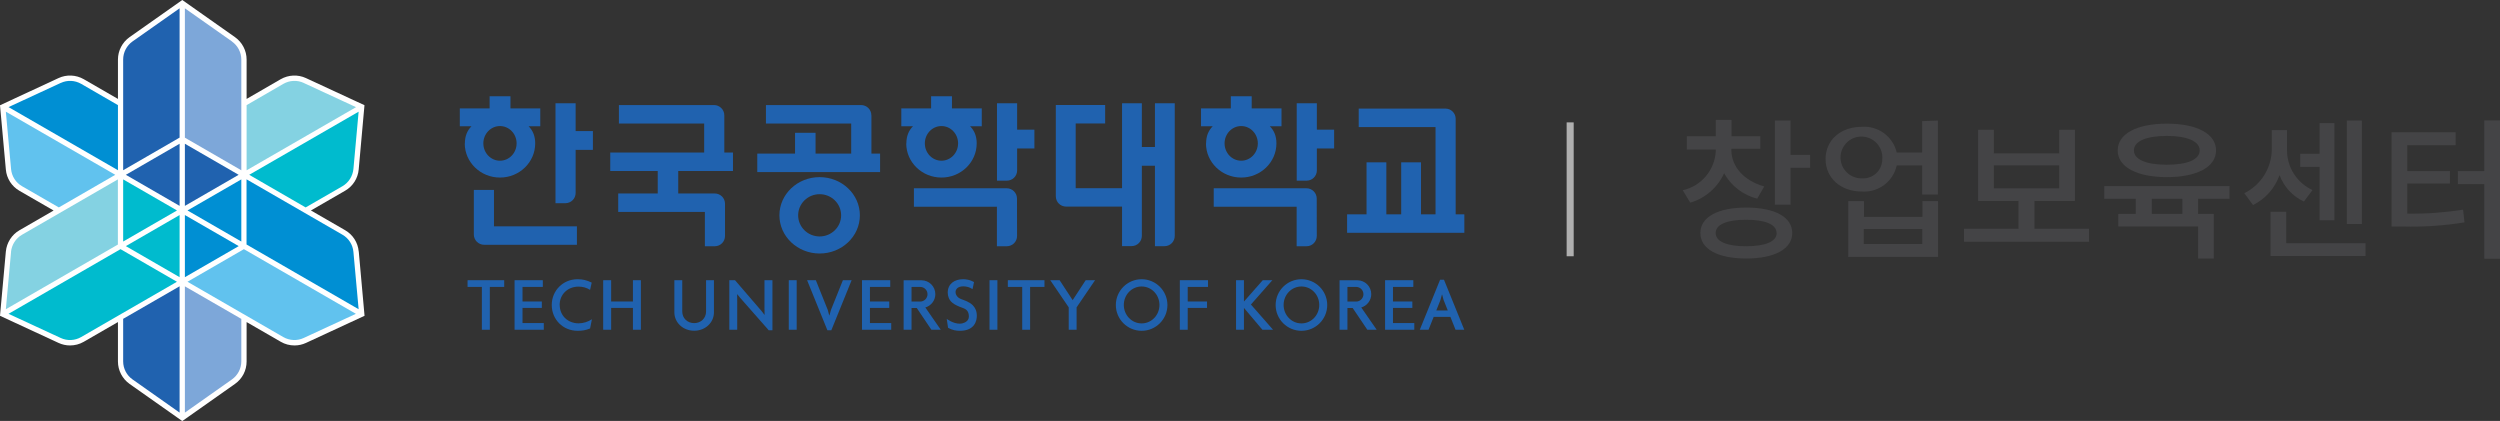 <?xml version="1.0" encoding="UTF-8"?><svg id="Layer_2" xmlns="http://www.w3.org/2000/svg" viewBox="0 0 354.82 59.74"><rect x="0" y="0" width="354.82" height="59.74" fill="#333333" stroke="none"/><defs><style>.cls-1{fill:#fff;}.cls-2{fill:#61c2ee;}.cls-3{fill:#00bbce;}.cls-4{fill:#afafaf;}.cls-5{fill:#84d2e2;}.cls-6{fill:#7da7d9;}.cls-7{fill:#008fd3;}.cls-8{fill:#444446;}.cls-9{fill:#2062af;}</style></defs><g id="_이어_1"><rect class="cls-4" x="222.35" y="17.37" width="1" height="19"/><g><g><polygon class="cls-9" points="77.18 46.8 77.18 45.85 74.16 45.85 74.16 43.7 76.9 43.7 76.9 42.79 74.16 42.79 74.16 40.72 77.04 40.72 77.04 39.77 73.03 39.77 73.03 46.8 77.18 46.8"/><polygon class="cls-9" points="89.83 42.79 86.74 42.79 86.74 39.77 85.61 39.77 85.61 46.8 86.74 46.8 86.74 43.7 89.83 43.7 89.83 46.8 90.96 46.8 90.96 39.77 89.83 39.77 89.83 42.79"/><rect class="cls-9" x="111.95" y="39.77" width="1.12" height="7.03"/><rect class="cls-9" x="140.44" y="39.77" width="1.12" height="7.03"/><path class="cls-9" d="M204.39,39.7l-2.88,7.1h1.24l.73-1.83h2.37l.73,1.83h1.24l-2.88-7.1h-.56Zm-.54,4.36l.59-1.48,.21-.77h.03l.21,.77,.59,1.48h-1.64Z"/><polygon class="cls-9" points="154.09 39.77 152.24 42.6 150.39 39.77 149.06 39.77 151.68 43.62 151.68 46.8 152.8 46.8 152.8 43.62 155.42 39.77 154.09 39.77"/><polygon class="cls-9" points="66.36 40.72 68.39 40.72 68.39 46.8 69.52 46.8 69.52 40.72 71.56 40.72 71.56 39.77 66.36 39.77 66.36 40.72"/><polygon class="cls-9" points="143.04 40.72 145.08 40.72 145.08 46.8 146.2 46.8 146.2 40.72 148.24 40.72 148.24 39.77 143.04 39.77 143.04 40.72"/><polygon class="cls-9" points="126.49 46.8 126.49 45.85 123.47 45.85 123.47 43.7 126.21 43.7 126.21 42.79 123.47 42.79 123.47 40.72 126.35 40.72 126.35 39.77 122.34 39.77 122.34 46.8 126.49 46.8"/><polygon class="cls-9" points="200.73 46.8 200.73 45.85 197.7 45.85 197.7 43.7 200.45 43.7 200.45 42.79 197.7 42.79 197.7 40.72 200.59 40.72 200.59 39.77 196.58 39.77 196.58 46.8 200.73 46.8"/><polygon class="cls-9" points="167.45 39.77 167.45 46.8 168.57 46.8 168.57 43.7 171.31 43.7 171.31 42.79 168.57 42.79 168.57 40.72 171.45 40.72 171.45 39.77 167.45 39.77"/><path class="cls-9" d="M79.43,43.28c0-1.49,1.14-2.6,2.68-2.6,.62,0,1.13,.15,1.64,.46l.23-1.03c-.7-.34-1.26-.48-2.01-.48-2.05,0-3.66,1.6-3.66,3.66s1.6,3.66,3.66,3.66c.67,0,1.12-.07,1.78-.33l.26-1.31c-.54,.36-1.22,.58-1.89,.58-1.54,0-2.68-1.11-2.68-2.6Z"/><path class="cls-9" d="M100.21,44.21c0,.95-.72,1.65-1.69,1.65s-1.69-.7-1.69-1.65v-4.44h-1.12v4.55c0,1.47,1.23,2.62,2.81,2.62s2.81-1.15,2.81-2.62v-4.55h-1.12v4.44Z"/><path class="cls-9" d="M190.12,39.77v7.03h1.12v-3.09h.74l2.08,3.09h1.33l-2.19-3.16c.82-.24,1.42-1,1.42-1.89,0-1.09-.88-1.97-1.97-1.97h-2.53Zm1.12,.95h1.23c.58,0,1.04,.47,1.04,1.04s-.47,1.04-1.04,1.04h-1.23v-2.09Z"/><path class="cls-9" d="M128.25,39.77v7.03h1.12v-3.09h.74l2.08,3.09h1.33l-2.19-3.16c.82-.24,1.42-1,1.42-1.89,0-1.09-.88-1.97-1.97-1.97h-2.53Zm1.12,.95h1.23c.58,0,1.04,.47,1.04,1.04s-.47,1.04-1.04,1.04h-1.23v-2.09Z"/><polygon class="cls-9" points="180.58 39.77 179.22 39.77 176.55 42.8 176.55 39.77 175.43 39.77 175.43 46.8 176.55 46.8 176.55 43.7 179.17 46.8 180.68 46.8 177.54 43.22 180.58 39.77"/><polygon class="cls-9" points="108.5 43.7 108.52 44.67 108.5 44.68 108.09 44.15 104.32 39.77 103.51 39.77 103.51 46.8 104.63 46.8 104.63 42.72 104.62 41.75 104.63 41.75 105.05 42.27 109.1 46.87 109.63 46.87 109.63 39.77 108.5 39.77 108.5 43.7"/><path class="cls-9" d="M162.03,39.63c-2.02,0-3.66,1.64-3.66,3.66s1.64,3.66,3.66,3.66,3.66-1.64,3.66-3.66-1.64-3.66-3.66-3.66Zm0,6.27c-1.4,0-2.53-1.17-2.53-2.62s1.13-2.62,2.53-2.62,2.53,1.17,2.53,2.62-1.13,2.62-2.53,2.62Z"/><path class="cls-9" d="M184.71,39.63c-2.02,0-3.66,1.64-3.66,3.66s1.64,3.66,3.66,3.66,3.66-1.64,3.66-3.66-1.64-3.66-3.66-3.66Zm0,6.27c-1.4,0-2.53-1.17-2.53-2.62s1.13-2.62,2.53-2.62,2.53,1.17,2.53,2.62-1.13,2.62-2.53,2.62Z"/><path class="cls-9" d="M137.34,42.82c-.14-.06-.46-.21-.94-.38-.48-.17-.78-.58-.78-.99,0-.36,.28-.81,1.09-.81s1.32,.4,1.32,.4l.21-1s-.59-.41-1.55-.41c-1.22,0-2.18,.65-2.18,1.91,0,.49,.2,1.07,.65,1.42,.25,.2,.37,.27,.64,.4,.24,.12,.47,.21,.8,.33,.55,.19,.91,.46,.91,1.25,0,.7-.77,1-1.31,1-.94,0-1.83-.68-1.83-.68l.19,1.27c.61,.33,1.12,.42,1.69,.42,2.14,0,2.39-1.5,2.39-2.13,0-1.44-1.1-1.89-1.31-1.99Z"/><polygon class="cls-9" points="117.99 46.87 120.87 39.77 119.63 39.77 117.94 43.98 117.72 44.76 117.69 44.76 117.48 43.98 115.79 39.77 114.55 39.77 117.43 46.87 117.99 46.87"/></g><g><path class="cls-9" d="M206.6,30.41v-13.54c0-.81-.65-1.46-1.46-1.46h-12.3v2.62h10.9v12.39h-2.06v-7.38h-2.81v7.38h-2.11v-7.38h-2.81v7.38h-2.76v2.62h16.64v-2.62h-1.23Z"/><path class="cls-9" d="M142.88,26.72h-13.17v2.62h11.78v5.61h1.4c.81,0,1.47-.66,1.46-1.47,0-1.75,0-3.55-.01-5.3,0-.81-.66-1.46-1.46-1.46Z"/><path class="cls-9" d="M144.36,14.66h-2.86v10.98h1.4c.81,0,1.46-.65,1.46-1.46v-3.11h2.45v-2.67h-2.45v-3.74Z"/><path class="cls-9" d="M123.67,16.37c0-.81-.65-1.46-1.46-1.46h-13.5v2.62h12.1v4.27h-5.06v-2.95h-2.91v2.95h-5.36v2.62h17.43v-2.62h-1.23v-5.42Z"/><path class="cls-9" d="M102.8,16.37c0-.81-.66-1.46-1.46-1.46h-13.5v2.62h12.1v4.12h-13.33v2.62h6.74v3.19h-5.61v2.62h12.3v4.87h1.4c.81,0,1.46-.65,1.46-1.46v-4.57c0-.81-.65-1.46-1.46-1.46h-5.18v-3.19h7.77v-2.62h-1.23v-5.28Z"/><path class="cls-9" d="M81.7,14.66h-2.86v14.18h1.4c.81,0,1.46-.65,1.46-1.46v-6.11h2.45v-2.67h-2.45v-3.94Z"/><path class="cls-9" d="M70.11,26.96h-2.86v6.32c0,.81,.66,1.46,1.46,1.46h13.17v-2.62h-11.77v-5.17Z"/><path class="cls-9" d="M163.92,20.86h-1.86v-6.2h-2.81v12.05h-6.58v-9.19h4.18v-2.62h-7v12.96c0,.81,.65,1.46,1.46,1.46h7.94v5.61h1.35c.81,0,1.46-.65,1.46-1.46v-9.95h1.86v11.42h1.35c.81,0,1.46-.65,1.46-1.46V14.66h-2.81v6.2Z"/><path class="cls-9" d="M65.96,20.35c0,2.68,2.24,4.85,5,4.85s5-2.17,5-4.85c0-1.06-.35-1.85-.94-2.43h1.66v-2.54h-4.23v-1.72h-2.96v1.72h-4.23v2.54h1.66c-.59,.58-.94,1.37-.94,2.43Zm5,2.46c-1.3,0-2.36-1.1-2.36-2.46s1.06-2.46,2.36-2.46,2.36,1.1,2.36,2.46-1.06,2.46-2.36,2.46Z"/><path class="cls-9" d="M128.62,20.35c0,2.68,2.24,4.85,5,4.85s5-2.17,5-4.85c0-1.06-.35-1.85-.94-2.43h1.66v-2.54h-4.23v-1.72h-2.96v1.72h-4.23v2.54h1.66c-.59,.58-.94,1.37-.94,2.43Zm5,2.46c-1.3,0-2.36-1.1-2.36-2.46s1.06-2.46,2.36-2.46,2.36,1.1,2.36,2.46-1.06,2.46-2.36,2.46Z"/><path class="cls-9" d="M185.42,26.72h-13.16v2.62h11.77v5.61h1.4c.81,0,1.46-.66,1.46-1.47,0-1.75,0-3.55-.01-5.3,0-.81-.66-1.46-1.46-1.46Z"/><path class="cls-9" d="M186.9,14.66h-2.86v10.98h1.4c.81,0,1.46-.65,1.46-1.46v-3.11h2.45v-2.67h-2.45v-3.74Z"/><path class="cls-9" d="M171.16,20.35c0,2.68,2.24,4.85,5,4.85s5-2.17,5-4.85c0-1.06-.35-1.85-.94-2.43h1.66v-2.54h-4.23v-1.72h-2.96v1.72h-4.23v2.54h1.66c-.59,.58-.94,1.37-.94,2.43Zm5,2.46c-1.3,0-2.36-1.1-2.36-2.46s1.06-2.46,2.36-2.46,2.36,1.1,2.36,2.46-1.06,2.46-2.36,2.46Z"/><path class="cls-9" d="M116.33,25.14c-3.16,0-5.71,2.43-5.71,5.42s2.56,5.42,5.71,5.42,5.71-2.43,5.71-5.42-2.56-5.42-5.71-5.42Zm0,8.42c-1.68,0-3.05-1.34-3.05-3s1.37-3,3.05-3,3.05,1.34,3.05,3-1.37,3-3.05,3Z"/></g><g><path class="cls-1" d="M50.91,35.69c-.11-1.26-.83-2.39-1.93-3.02l-4.85-2.8,4.85-2.8c1.1-.63,1.82-1.76,1.93-3.02l.82-9.12-8.31-3.85c-1.14-.53-2.48-.47-3.58,.16l-4.84,2.8v-5.59c0-1.26-.62-2.45-1.65-3.18L25.87,0l-7.48,5.27c-1.03,.73-1.65,1.92-1.65,3.18v5.59l-4.85-2.8c-1.1-.63-2.44-.69-3.58-.16L0,14.94l.83,9.12c.11,1.26,.83,2.39,1.93,3.02l4.85,2.8-4.85,2.8c-1.09,.63-1.81,1.76-1.93,3.02l-.83,9.12,8.31,3.85c.52,.24,1.07,.36,1.63,.36,.67,0,1.35-.17,1.95-.52l4.85-2.8v5.6c0,1.26,.62,2.45,1.65,3.18l7.48,5.27,7.48-5.27c1.04-.73,1.65-1.91,1.65-3.18v-5.6l4.85,2.8c.6,.35,1.27,.52,1.95,.52,.56,0,1.11-.12,1.63-.36l8.31-3.85-.82-9.12Z"/><g><polygon class="cls-9" points="25.49 29.22 25.49 20.4 17.86 24.81 25.49 29.22"/><path class="cls-9" d="M17.48,51.29c0,1.02,.5,1.98,1.33,2.56l6.68,4.71v-17.93l-8.01,4.62v6.03Z"/><path class="cls-9" d="M25.49,1.18l-6.68,4.7c-.83,.59-1.33,1.55-1.33,2.57v15.71l8.01-4.63V1.18Z"/><polygon class="cls-9" points="26.24 20.4 26.24 29.22 33.87 24.81 26.24 20.4"/></g><g><path class="cls-6" d="M26.24,58.56l6.68-4.71c.83-.59,1.33-1.54,1.33-2.56v-6.03l-8.01-4.62v17.93Z"/><path class="cls-6" d="M32.92,5.88L26.24,1.18V19.54l8.01,4.63V8.46c0-1.02-.5-1.98-1.33-2.57Z"/></g><g><path class="cls-7" d="M8.62,11.77L1.21,15.2l15.53,8.96h0V14.92l-5.22-3.02c-.89-.51-1.97-.56-2.89-.13Z"/><path class="cls-7" d="M50.9,43.89l-.74-8.14c-.09-1.02-.67-1.93-1.56-2.44l-13.61-7.86v9.25l15.9,9.18Z"/><polygon class="cls-7" points="34.25 34.28 34.25 25.46 26.61 29.87 34.25 34.28"/><polygon class="cls-7" points="26.24 39.34 33.88 34.93 26.24 30.52 26.24 39.34"/></g><g><path class="cls-2" d="M1.57,23.99c.09,1.02,.67,1.93,1.56,2.44l5.22,3.01,8.01-4.63L.83,15.85l.74,8.14Z"/><path class="cls-2" d="M34.62,35.36h0l-8.01,4.63,13.6,7.85c.89,.51,1.97,.56,2.89,.13l7.41-3.43-15.9-9.18Z"/></g><g><polygon class="cls-3" points="17.48 25.46 17.48 34.28 25.12 29.87 17.48 25.46"/><polygon class="cls-3" points="25.49 39.34 25.49 30.52 17.86 34.93 25.49 39.34"/><path class="cls-3" d="M17.11,35.36L1.21,44.54l7.41,3.43c.93,.43,2.01,.38,2.89-.13l13.6-7.85-8.01-4.63h0Z"/><path class="cls-3" d="M35.37,24.81l8.01,4.63,5.22-3.01c.88-.51,1.46-1.42,1.56-2.44l.74-8.14-15.53,8.96Z"/></g><g><path class="cls-5" d="M1.57,35.75l-.74,8.14,5.28-3.05,10.62-6.13v-9.25l-13.61,7.86c-.88,.51-1.46,1.42-1.56,2.44Z"/><path class="cls-5" d="M43.11,11.77c-.92-.43-2-.38-2.89,.13l-5.22,3.02v9.25h0l15.53-8.96-7.41-3.43Z"/></g></g></g><g><path class="cls-8" d="M249.41,28.2c-2-.5-3.71-1.81-4.71-3.61-.92,2.02-2.67,3.55-4.81,4.17l-1.06-1.76c2.64-.59,4.56-2.87,4.69-5.58v-.2h-4.11v-1.88h4.11v-2.32h2.23v2.32h4.09v1.77h-4.11v.2c0,2.23,1.68,4.32,4.66,5.15l-.99,1.74Zm4.96,4.87c0,2.23-2.46,3.62-6.52,3.62s-6.52-1.35-6.52-3.62,2.48-3.61,6.52-3.61,6.52,1.34,6.52,3.61Zm-2.23,0c0-1.22-1.58-1.88-4.32-1.88s-4.32,.67-4.32,1.88,1.58,1.88,4.32,1.88,4.34-.67,4.34-1.88h-.02Zm4.77-11.09v1.84h-2.78v5.23h-2.23v-11.94h2.23v4.87h2.78Z"/><path class="cls-8" d="M275.04,17.12v10.49h-2.23v-4.14h-3.61c-.5,2.31-2.63,3.89-4.98,3.71-2.95,0-5.12-1.9-5.12-4.61s2.16-4.57,5.12-4.57c2.33-.18,4.45,1.37,4.98,3.65h3.61v-4.46l2.23-.08Zm-7.89,5.44c.12-1.63-1.11-3.05-2.75-3.17-1.63-.12-3.05,1.11-3.17,2.75s1.11,3.05,2.75,3.17c.08,0,.15,0,.23,0,1.5,.12,2.81-.99,2.93-2.49,0-.09,.01-.18,0-.27h0Zm5.68,5.99h2.23v7.92h-12.74v-7.92h2.23v2.23h8.3v-2.23Zm-.01,3.95h-8.3v2.13h8.3v-2.13Z"/><path class="cls-8" d="M296.49,32.47v1.84h-17.74v-1.84h7.73v-3.95h-5.73v-10.1h2.23v3.35h9.28v-3.35h2.23v10.1h-5.74v3.95h7.75Zm-13.51-5.74h9.28v-3.26h-9.28v3.26Z"/><path class="cls-8" d="M311.97,28.22v2.14h2.23v6.33h-2.23v-4.55h-11.33v-1.78h2.48v-2.14h-4.46v-1.81h17.77v1.81h-4.46Zm-11.41-6.87c0-2.36,2.71-3.8,6.98-3.8s6.98,1.44,6.98,3.8-2.73,3.79-6.98,3.79-6.98-1.44-6.98-3.79Zm2.3,0c0,1.29,1.75,2.03,4.68,2.03s4.66-.74,4.66-2.03-1.76-2.06-4.66-2.06-4.68,.74-4.68,2.06Zm6.88,6.87h-4.34v2.14h4.34v-2.14Z"/><path class="cls-8" d="M327,28.61c-1.61-.74-2.85-2.1-3.47-3.76-.65,1.85-2,3.38-3.76,4.25l-1.24-1.68c2.37-1.17,3.88-3.58,3.9-6.22v-2.73h2.16v2.78c-.03,2.46,1.39,4.7,3.62,5.72l-1.23,1.65Zm8.73,5.9v1.82h-13.48v-6.27h2.23v4.46h11.25Zm-6.5-10.83h-2.77v-1.85h2.75v-4.35h2.11v13.78h-2.11v-7.58Zm5.98,8.11h-2.13v-14.68h2.13v14.68Z"/><path class="cls-8" d="M341.66,30.32c2.65,.04,5.3-.15,7.92-.56l.2,1.8c-2.91,.47-5.86,.67-8.81,.59h-1.54v-13.38h9.09v1.84h-6.86v3.67h6.05v1.77h-6.05v4.27Zm13.16-13.24v19.64h-2.23v-10.6h-3.75v-1.84h3.75v-7.19h2.23Z"/></g></g></svg>